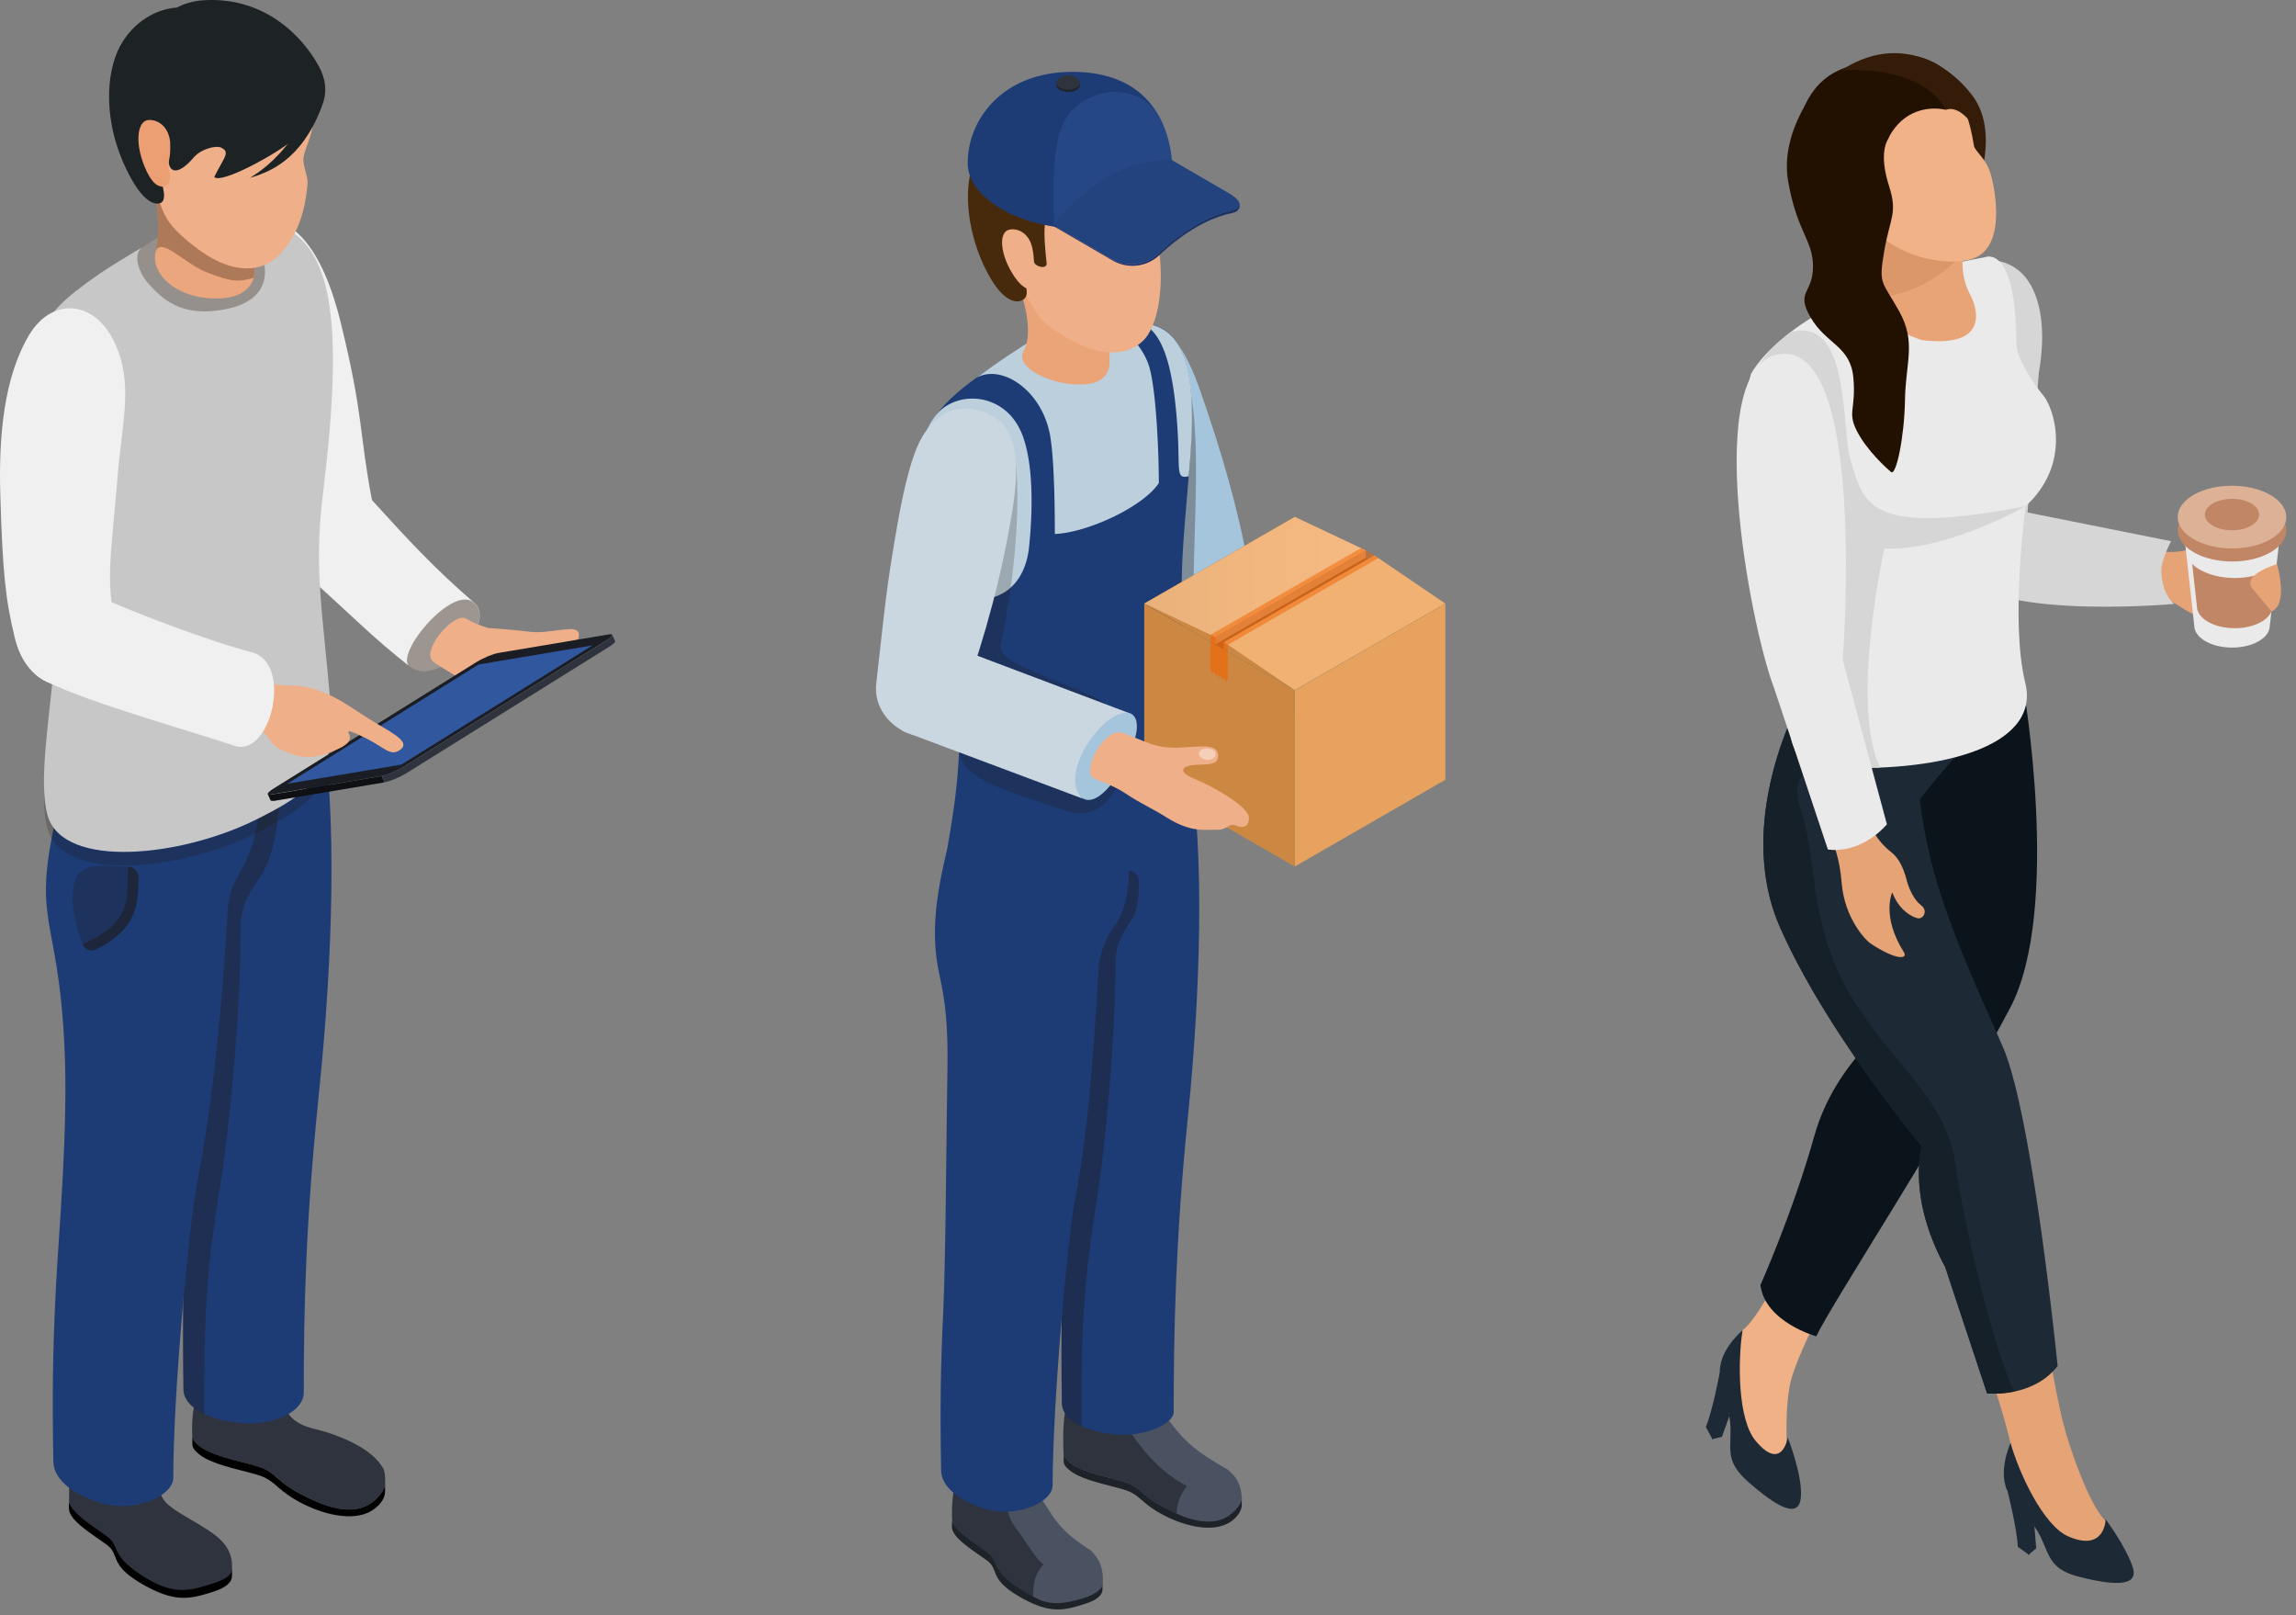 <svg width="155" height="109" fill="none" xmlns="http://www.w3.org/2000/svg"><rect width="100%" height="100%" fill="#808080" stroke="none"/><path d="M136.776 51.383s.401 17.222-5.833 24.461c-3.143 3.653-9.569 14.504-10.137 17.764-.569 3.261.334 7.114-.519 6.948-.852-.167-4.395-4.02-2.657-10.784 0 0 .961-.509 3.008-4.804 1.58-3.32 1.73-10.183 5.282-13.636 0 0 1.095-11.367 2.582-15.637 0 0 4.806-.726 8.257-4.32l.017.008z" fill="#EFB185"/><path d="M128.053 55.722s8.031 16.546 8.365 21.467c.334 4.92 1.972 15.187 2.808 18.623.51 2.093 1.805 5.604 2.783 6.688.894.993 1.153 1.61.786 1.943-.652.593-6.954-.792-6.92-6.421 0 0-.836-3.962-2.507-7.656-1.747-3.862-3.728-7.873-3.126-12.936 0 0-13.488-13.143-9.268-23.977 0 0 3.318 3.128 7.087 2.269h-.008z" fill="#E6A376"/><path d="M135.732 97.387s-.961 2.06-.1 3.444c.852 1.393 1.562 1.693 2.164 2.977.602 1.285.627 2.135 2.658 2.636 2.03.5 3.978.734 3.526-.667-.451-1.401-1.83-3.236-1.83-3.236s-.033 2.235-2.524 1.151c-1.696-.743-3.326-4.287-3.894-6.297v-.008z" fill="#1D2A36"/><path d="M135.531 100.649s.652 2.602.686 3.744l.768.551s-.317-2.527-.225-2.811c0 0-1.112-1.501-1.229-1.484z" fill="#1D2A36"/><path d="M136.602 101.93l.735 1.051.125 1.517-.534.451-.326-3.019zm-18.964-12.149s-1.714 1.41-1.521 3.053c.192 1.643.702 2.243.71 3.678.008 1.434-.318 2.21 1.295 3.594 1.613 1.393 3.268 2.502 3.443 1.026.176-1.468-.877-4.112-.877-4.112s-.376 2.352-2.165.226c-1.22-1.452-1.211-5.396-.885-7.465z" fill="#1D2A36"/><path d="M116.101 92.617s-.493 2.644-.945 3.686l.46.851s.76-2.418.969-2.627c0 0-.376-1.86-.484-1.901v-.009z" fill="#1D2A36"/><path d="M116.535 94.262l.218 1.292-.51 1.418-.669.159.961-2.87z" fill="#1D2A36"/><path d="M126.474 49.03s6.092.968 10.104-2.76c0 0 2.624 15.111-.878 21.758-4.12 7.815-12.017 19.891-13.087 22.16 0 0-3.46-.96-3.769-3.462 0 0 2.189-4.887 3.643-10.074 1.421-5.063 5.516-7.89 6.285-8.615.761-.726-2.298-18.999-2.298-18.999v-.008z" fill="#0B141A"/><path d="M135.272 70.814c-.97-2.352-3.544-7.564-4.805-12.31a32.784 32.784 0 01-.861-4.553c2.44-3.228 6.97-7.681 6.97-7.681-2.006 1.876-5.55 2.476-7.33 2.66-.635.058-4.671.35-7.755-1.61 0 0-4.463 8.115-1.337 15.23 3.125 7.113 9.585 14.82 9.585 14.82s-1.027 3.343 1.572 8.13l2.833 8.54s3.075.334 4.763-1.85c0 0-1.654-16.572-3.627-21.368l-.008-.008z" fill="#1D2A36"/><path d="M121.491 47.32s-4.463 8.115-1.337 15.228c3.125 7.114 9.585 14.82 9.585 14.82s-1.027 3.345 1.572 8.132l2.833 8.54s.819.084 1.847-.125c-1.371-2.694-3.435-11.35-4.003-15.479-.602-4.403-4.714-7.005-7.313-11.7-2.607-4.705-2.006-9-3.084-12.019-1.078-3.019 1.58-3.052 1.58-3.052 7.103-.425 11.073-3.22 12.627-4.604.485-.492.786-.784.786-.784-2.006 1.877-5.549 2.477-7.329 2.66-.635.06-4.672.351-7.756-1.609l-.008-.008z" fill="#152028"/><path d="M131.634 38.318c.694.608 2.775.825 2.775.825 1.571.309 2.048-.917 2.215-1.476l1.019-12.543c.46-2.577.234-5.096-.986-6.505-1.579-1.802-4.897-1.385-5.432 1.918 0 0-1.538 16.08.409 17.789v-.008z" fill="#D6D6D6"/><path d="M151.733 41.981c2.03-.675 2.39-1.368 1.863-1.418-2.908-.283-3.702-1.86-3.702-1.86 1.204.384 2.14-.016 2.457-.291.259-.226.05-.876-.56-.71-.61.168-1.421-.05-1.855-.233-1.27-.542-1.855-.459-2.29-.35-1.195.3-2.039.025-2.039.025-.075-.017-.167-.05-.268-.084l-.593 2.744c.836.267 1.546.56 2.591 1.243 1.98 1.284 4.045 1.06 4.396.942v-.008z" fill="#E6A376"/><path d="M131.725 37.89c-.468-1.843 1.279-3.553 3.184-3.695l11.659 2.327s-.669 1.276-.661 1.968c.017 1.635.869 2.269.869 2.269s-13.981 1.292-15.051-2.877v.008z" fill="#D6D6D6"/><path d="M118.213 25.23s2.716-5.537 15.803-7.872c0 0 2.073-.95 2.114 5.846.009.976 1.095 2.627 1.806 3.478.727.867 1.963 4.587-1.187 7.48 0 0-1.062 7.724-.025 11.927 1.086 4.404-6.076 6.13-13.464 5.671-.911-.05-2.941-.575-2.264-3.753.677-3.186 2.356-8.765.677-14.528-1.689-5.763-4.338-5.27-3.46-8.256v.008z" fill="#EAEAEA"/><path d="M124.9 30.96c-.576-1.885.042-9.691-4.011-8.54-2.315 1.71-2.641 3.327-2.641 3.327-.886 2.986 1.738 1.985 3.427 7.74 1.688 5.763 0 11.342-.677 14.528-.025.117.2 2.569.184 2.677 2.106 1.201 5.749 1.118 5.749 1.118-2.064-4.229.276-14.787.276-14.787 4.195.192 9.544-2.86 9.544-2.86-10.714 2.06-10.915-.126-11.851-3.211v.008z" fill="#D6D6D6"/><path d="M130.951 6.648s-5.072 3.636-4.579 9.574c.067.85 1.73 4.587 3.234 3.953 0 0 6.895-9.324 3.527-13.752-1.998-2.627-6.001-4.512-10.188-.6l8.015.825h-.009z" fill="#341C09"/><path d="M133.406 14.554s-1.772 2.81-.393 5.346c.376.7 1.496 3.636-3.284 3.052 0 0-5.123-1.735-3.903-3.386.819-1.092 1.546-2.61-.568-7.347l8.148 2.327v.008z" fill="#E8A476"/><path d="M125.819 19.566a.72.72 0 00-.167.517c4.521.25 7.095-3.27 7.095-3.27l-6.419-4.22s-.259.234-.643.626c1.579 3.953.903 5.338.142 6.355l-.008-.008z" fill="#DB9669"/><path d="M131.391 5.914s1.295.25 1.864 3.903c.066.4.785.843 1.103 1.827.317.992 1.128 5.045-1.179 5.813-1.671.558-6.067.083-8.073-3.82-2.005-3.911.753-9.7 6.285-7.714v-.009z" fill="#F1B287"/><path d="M131.367 7.414s-5.783-1.618-4.588 9.124l-.076.6c-5.231-2.502-5.499-6.856-5.499-6.856s-.234-6.196 5.55-6.004c0 0 3.936.884 4.613 3.136z" fill="#221101"/><path d="M131.372 7.415s1.253-.676 2.641 2.577c0 0-1.145-9.441-9.786-5.238 0 0 5.44-.517 7.145 2.669v-.008z" fill="#341C09"/><path d="M127.299 14.037s-.944-1.935-2.022-1.15c-.343.25-.677.725.033 1.692.71.96 2.006 1.743 2.908 1.501l-.919-2.043z" fill="#F1B287"/><path d="M122.92 5.58s-2.808 3.16-2.207 6.638c.602 3.477 1.68 3.953 1.68 5.78 0 1.826-1.203 1.65-.15 3.444 1.053 1.801 2.682 1.901 2.875 4.053.192 2.16-.427 2.285.234 3.586.66 1.301 1.98 2.502 2.315 2.777.334.275.894-2.335.936-4.87.041-2.527.777-3.895-.393-5.98-1.162-2.085-1.404-1.76-1.011-4.045.392-2.293.919-2.552.334-4.387-.585-1.834-.343-2.81 0-3.344.334-.525-4.597-3.67-4.597-3.67l-.016.017z" fill="#221101"/><path d="M119.438 24.52s3.326-1.843 4.212 4.237c.886 6.072.117 12.96.117 12.96s1.705 12.168 2.607 14.17c0 0 .301.834 1.262 1.593.343.275.769.692 1.112 2.018.117.45.442 1.218.944 1.601.501.384.125.943-.217.876-.418-.083-1.296-.575-1.73-1.751 0 0-.761 1.584.785 4.045.284.45-.484.583-2.265-.601-.309-.2-1.738-1.693-1.93-4.036-.15-1.794-.501-2.52-1.045-4.004-.543-1.484-4.07-9.19-4.964-16.23-.468-3.652-1.93-13.935 1.112-14.87v-.008z" fill="#E6A376"/><path d="M120.079 23.91c-5.224.843-1.956 18.232-.318 22.51l3.635 10.909s2.081.425 3.987-1.693l-2.984-11.109c.101-1.326 1.505-21.559-4.312-20.625l-.008.009z" fill="#EAEAEA"/><path d="M152.979 34.441c1.279.742 1.287 1.935.017 2.669s-3.343.734-4.622 0c-1.278-.734-1.287-1.935-.016-2.669 1.27-.734 3.343-.734 4.621 0z" fill="#CACACA"/><path d="M147.414 35.785l.719 6.447c0 .375.25.75.752 1.042.994.576 2.607.576 3.602 0 .493-.283.744-.667.744-1.042l.718-6.447h-6.535z" fill="#EAEAEA"/><path d="M148.519 38.455a2.716 2.716 0 01-.527-.4l.318 2.869c0 .375.25.75.752 1.042.994.576 2.607.576 3.602 0 .493-.283.744-.667.744-1.042l.317-2.861a2.785 2.785 0 01-.51.384c-1.295.75-3.393.75-4.696 0v.008z" fill="#C18666"/><path d="M153.264 34.283c1.437.826 1.445 2.169.016 2.994-1.429.826-3.744.826-5.181 0-1.437-.825-1.446-2.168-.017-2.994 1.429-.825 3.744-.825 5.182 0z" fill="#C18666"/><path d="M153.264 33.4c1.437.826 1.445 2.169.016 2.995-1.429.825-3.744.825-5.181 0-1.437-.826-1.446-2.169-.017-2.995 1.429-.825 3.744-.825 5.182 0z" fill="#DDB196"/><path d="M151.977 33.977c.719.417.719 1.084 0 1.501-.71.417-1.872.417-2.59 0-.719-.417-.719-1.084 0-1.501.71-.417 1.872-.417 2.59 0z" fill="#C18666"/><path d="M153.725 38.07s-2.441.71-1.655 1.668c.785.96 1.27 1.51 1.27 1.51s1.153-.175.385-3.178z" fill="#E6A376"/><path d="M82.327 35.59c-.468-.426-1.22-.543-2.064-.243-1.429.517-2.59 2.06-2.599 3.436 0 .718.31 1.435.802 1.885l7.931 7.264c-.493-.45-.802-1.167-.802-1.885 0-1.376 1.17-2.919 2.6-3.436.843-.308 1.595-.191 2.063.242l-7.93-7.264z" fill="#2198A1"/><path d="M88.192 42.62c1.43-.517 2.591.176 2.583 1.552 0 1.376-1.17 3.611-2.6 4.128-1.428.517-2.582-.867-2.573-2.252 0-1.376 1.17-2.919 2.599-3.436l-.009.009z" fill="#1F8F96"/><path d="M83.33 101.966c.468-.859.827-1.534-1.27-2.852-2.032-1.268-3.62-3.078-4.706-3.561-1.086-.484-1.897-.367-3.217-.259-.802.067-1.546-1.109-1.998-.592-.484.559-.342 3.136-.342 3.394 0 .184.125.384.443.634.936.742 3.175 1.051 3.978 1.401.81.351.91.859 2.356 1.61 1.446.751 3.444 1.585 4.756.225z" fill="#2E333D"/><path d="M78.582 101.738c-1.445-.75-1.546-1.259-2.356-1.609-.811-.35-3.042-.66-3.978-1.401-.318-.25-.443-.45-.443-.634v.542c0 .183.125.383.443.625.936.743 3.175 1.051 3.978 1.401.81.351.91.859 2.356 1.61 1.446.751 3.586 1.318 4.756.225.326-.308.493-.625.493-.951v-.533c0 .317-.184.625-.493.942-1.313 1.36-3.31.526-4.756-.225v.008z" fill="#1E2329"/><path d="M72.517 94.418c1.06-.625 3.836.034 4.604 1.126l-.543.793c-1.187.416-2.657-.026-3.493-.368-.836-.341-1.638-.925-.577-1.55h.009z" fill="#BE0A23"/><path d="M82.878 99.188c-1.88-1.11-2.925-1.718-4.42-3.978-.853-1.276-3.01.208-2.215 1.35.794 1.143 1.889 2.67 3.894 3.745 2.014 1.076 3.318-.775 2.741-1.117z" fill="#4A5161"/><path d="M79.438 102.158c0-2.335 2.8-3.453 3.434-2.969.635.484.92 1.068.953 1.877-.017.308-.192.6-.493.9-1.07 1.109-2.59.759-3.894.192z" fill="#4A5161"/><path d="M74.436 106.727c0 .367-.317.2-1.153.467-1.488.475-2.231.875-4.362-.442-1.638-1.009-1.254-1.526-2.106-2.152-.803-.592-2.55-1.334-2.55-2.077v.543c0 .742 1.563 1.659 2.366 2.251.844.626.108 1.193 2.064 2.369 2.148 1.276 3.092 1.026 4.58.55.835-.267 1.153-.609 1.153-.967v-.534h.008v-.008z" fill="#1E2329"/><path d="M73.284 107.695c-1.488.476-2.499.826-4.58-.55-1.888-1.251-1.22-1.735-2.064-2.369-.802-.592-2.365-1.517-2.365-2.251 0-.042-.059-.943.117-1.969.175-1.025.593-1.4 1.621-1.467 1.028-.067 1.772.183 2.725.809 1.003.667 1.17.658 1.98 1.959.452.726.986 1.835 2.775 2.869.602.551.877 2.636-.209 2.978v-.009z" fill="#2E333D"/><path d="M66.012 99.089c1.028-.067 1.772.183 2.725.809.042.025.083.05.117.083.15.1.276.192.393.275.635.501.568.859-.284 1.226-1.087.476-2.173-.083-3.302-.775-.66-.401-.96-.818-.919-1.11.25-.333.652-.475 1.262-.517l.008.009z" fill="#BE0A23"/><path d="M68.744 100.365c-1.145.425-.87 1.852-.15 2.786.718.934 1.378 2.168 1.846 2.418.468.25 4.087-.283 3.134-.959-.92-.659-1.412-.917-2.223-1.901-.744-.909-1.463-2.778-2.607-2.344z" fill="#4A5161"/><path d="M70.636 105.351c.694-.8 2.232-1.142 3-.708.602.55.895 1.292.803 2.285-.025.3-.493.667-1.153.884-1.212.392-2.432.65-3.544-.075 0-1.318.31-1.71.894-2.386z" fill="#4A5161"/><path d="M77.063 21.86c-2.615.158-3.401 2.243-3.217 4.086.184 1.843 1.153 4.545 1.78 6.305 1.078 3.036.802 4.028 2.181 7.372 1.128 2.728 7.053 2.894 6.619-.35-.435-3.244-1.555-7.464-2.85-11.284-.785-2.31-1.897-6.271-4.513-6.113v-.017z" fill="#A5C5DC"/><path d="M80.579 53.46c.86 7.624.066 17.565-.41 22.185-.802 7.915-.936 14.261-.936 19.682 0 .676-1.763 1.66-3.903 1.485-1.88-.159-3.627-.892-3.643-2.118-.076-4.379.016-10.434.192-14.103.175-3.661.96-8.949.785-12.444-.175-3.494 0-10.274 0-10.274l7.915-4.412z" fill="#1D3C75"/><path opacity=".3" d="M74.996 59.166c-.535.292-1.229 3.52-2.407 3.937 0 0 0 3.569.075 5.054.175 3.486-.61 8.773-.786 12.443-.175 3.67-.275 9.724-.192 14.103.008.667.535 1.192 1.32 1.56 0-5.422.017-9.008 1.003-15.013.527-3.202 1.254-10.308 1.304-16.271.008-1.268.46-2.002 1.17-3.044.284-.417.468-1.651.376-2.577-.042-.45-.518-.717-.936-.534-.2.084-.426.159-.92.35h-.007v-.008z" fill="#211002"/><path d="M76.127 57.481c.259 2.035-.076 3.87-.886 5.013-.61.859-1.02 1.843-1.078 2.894-.452 7.84-.911 12.118-1.571 15.479-.544 2.777-1.53 13.96-1.53 19.382 0 1.117-2.348 2.201-4.454 1.609-1.655-.467-3.059-1.426-3.076-2.61-.075-4.379-.033-7.023.143-10.684.175-3.66.217-12.793.284-16.304.117-6.255-.928-6.055-.836-9.7.033-1.45.292-3.077.827-5.279l12.177.192v.008z" fill="#1D3C75"/><path opacity=".3" d="M78.458 23.112c-1.011-.36-2.081-.66-3.076-.776-1.27.75-1.67 2.243-1.537 3.611.184 1.843 1.153 4.545 1.78 6.305 1.078 3.036.802 4.028 2.181 7.356.134.409.368.784.669 1.067l2.39 2.194c-1.087-3.286 1.554-18.356-2.407-19.75v-.007z" fill="#211002"/><path d="M79.784 38.923c.117-6.514 2.214-15.52-1.747-16.922-1.997-.709-4.229-1.2-5.666-.434a65.27 65.27 0 00-4.128 2.377c-4.045 2.56-5.892 4.12-6.36 7.431-.468 3.311 1.52 5.454 2.482 11.943 1.161 7.864-.451 13.26-.51 14.762-.142 4.044 11.424 2.543 15.611-1.802.86-.892 1.22-2.21 1.087-3.436-.285-2.702-.853-9.049-.77-13.92z" fill="#1D3C75"/><path d="M72.632 21.452c-.535.192-1.53.625-2.933 1.493a53.7 53.7 0 00-3.77 2.552c1.647-.95 4.413.792 4.965 3.911.309 1.777.317 5.613.317 6.63 2.182-.083 5.959-1.826 7.02-3.436 0-2.226-.192-6.421-.668-7.914-.627-1.968-3.067-3.92-4.922-3.236h-.009z" fill="#BCCFDC"/><path d="M80.246 32.142c.443-4.812.46-9.19-2.215-10.133a20.426 20.426 0 00-1.68-.509c1.095.45 2.7.609 3.135 7.364.192 2.91-.15 3.478.76 3.278zm-11.366-3.1c-1.186-2.586-4.412-2.744-5.774-.926-.426.567-.903 1.518-1.137 2.802-.418 2.344.184 3.753.619 5.213.434 1.46 1.028 3.686 2.39 4.103 2.34.717 4.203-.65 4.488-3.27.209-1.934.417-5.754-.577-7.922h-.008z" fill="#BCCFDC"/><path opacity=".2" d="M73.734 46.966c-3.853-1.651-6.427-2.41-6.184-3.461.501-2.152 1.512-8.24.986-12.677l-2.173 1.86s-1.613 14.044-1.613 17.83c0 2.186 3.552 2.92 7.237 4.212 3.886 1.36 5.675-6.08 1.739-7.764h.008z" fill="#211002"/><path d="M75.467 23.085l-6.803-3.937c.702 1.527.986 3.578.46 4.487-.652 1.126 1.53 2.127 3.167 2.285 1.897.184 2.658-.467 2.616-1.61-.05-1.484.175-1.325.56-1.225z" fill="#EBA378"/><path d="M67.293 10.092c-2.207 2.944-1.129 6.589 1.295 9.04 1.596 1.619.727 2.17 3.61 3.77 2.883 1.602 4.521.71 5.19-.15.643-.867 1.136-2.694.928-5.296-.034-.425-.251-.642-.243-1.109 0-.517.26-1.276.26-1.835-.034-3.21-.686-4.011-2.917-5.254-2.917-1.626-5.934-2.093-8.123.834z" fill="#EFAF89"/><path d="M78.164 10.551c1.237 1.618 1.471 3.828-2.298 4.337-3.769.509-5.114-1.176-7.12-3.336-2.006-2.16 0-3.62 1.663-3.987 3.627-.8 6.385 1.185 7.764 2.986h-.009z" fill="#331D08"/><path d="M71.612 14.204l-2.808-5.938c-1.304.292-2.566 1.309-3.143 2.919-.627 1.718-.342 4.695 1.003 7.23 1.045 1.977 1.998 2.135 2.465 1.768.736-.583-.96-2.969-.852-3.861.167-1.36 1.463.876 1.504 1.284.042.409.92.6.878.159-.15-1.393-.502-4.32.961-3.553l-.008-.008z" fill="#47290C"/><path d="M69.699 16.775c-.218-1.067-1.003-1.393-1.563-1.276-.744.15-.644 1.71.35 3.178.586.867 1.054.884 1.254.892.2.008.46-.234.326-.6-.159-.434-.317-.643-.284-1.11.025-.3.008-.65-.083-1.092v.008z" fill="#EFAF89"/><path d="M79.16 11.836c-.009-3.91-1.98-6.988-6.761-6.988-4.78 0-7.07 3.286-7.07 6.13-.025 1.1.744 2.251 2.29 3.135 2.841 1.635 7.212 1.768 9.77.292 1.186-.684 1.77-1.593 1.78-2.527v-.033h-.01v-.009z" fill="#1D3C75"/><path d="M73.09 6.858c-1.938 1.209-2.055 3.67-1.93 8.431l1.145.125c1.872.1 3.727-.225 5.073-1.009 1.187-.684 1.772-1.593 1.78-2.527v-.033c0-1.535-.3-2.852-.894-3.962-.911-1.618-3.142-2.285-5.165-1.017h-.008v-.008z" fill="#305396" opacity=".5"/><path d="M79.108 10.792c-1.228-.034-2.766.25-4.112 1.026-1.345.775-2.682 1.918-3.902 3.369l3.953 2.302a2.669 2.669 0 003.167-.376c.836-.784 1.697-1.442 2.557-1.934.828-.476 1.655-.818 2.466-.993.493-.108.827-.517-.368-1.2-1.187-.685-3.76-2.186-3.76-2.186v-.008z" fill="#22437D"/><path d="M83.663 13.695c.083.259-.142.417-.435.484l-.3.075c-.71.192-1.43.5-2.157.918a13.26 13.26 0 00-2.373 1.767s-.167.159-.184.167a2.668 2.668 0 01-3.167.376l-3.953-2.302.067.1 3.96 2.302a2.655 2.655 0 003.16-.376c.81-.758 1.646-1.392 2.49-1.876a8.541 8.541 0 012.131-.892h.025c.1-.026.201-.05.31-.075.3-.067.551-.326.434-.66h-.008v-.008z" fill="#1B3267"/><path d="M72.114 6.05c-.434 0-.794-.2-.794-.46 0-.258.351-.508.794-.508.443 0 .794.259.794.509s-.35.458-.794.458z" fill="#2E333D"/><path d="M72.114 6.049c-.434 0-.794-.2-.794-.46v.151c0 .25.351.459.794.459.443 0 .794-.2.794-.459v-.15c0 .25-.35.459-.794.459z" fill="#1E2329"/><path d="M87.41 46.589v11.893l10.162-5.855V40.734L87.41 46.59z" fill="#E6A25E"/><path d="M77.246 40.734v11.893l10.162 5.855V46.589l-10.162-5.855z" fill="#CC8842"/><path d="M87.408 34.879l-10.162 5.855 10.162 5.854 10.163-5.855-10.163-5.854z" fill="#9C6237"/><path d="M82.617 43.828l4.789 2.76-4.789-3.252v.492zm-.574-.333l-4.797-2.76 4.797 2.268v.492z" fill="#CC8842"/><path d="M82.617 43.335l4.789 3.253 10.162-5.855-4.788-3.252-10.163 5.854z" fill="#F0B173"/><path d="M92.205 37.64l-10.162 5.855v-.492l10.162-5.855v.492z" fill="#D2A06F"/><path d="M82.043 43.002l10.162-5.855-4.797-2.268-10.162 5.855 4.797 2.268z" fill="url(#paint0_linear_979_18458)"/><path opacity=".6" d="M82.889 43.52v2.36l-.117.141-.117-.275-.117.142-.117-.275-.117.141-.117-.283-.117.142-.117-.276-.117.142-.117-.275v-2.36l.326.158.576.334.268.183z" fill="#F26300"/><path d="M81.719 42.843l10.162-5.855.326.159.577.333.267.184-10.162 5.854-.268-.183-.576-.334-.326-.158z" fill="#F26300" opacity=".5"/><path d="M66.875 27.997c-2.516-1.201-4.17.333-4.948 2.143-.777 1.81-1.278 4.829-1.604 6.78-.569 3.378-.727 5.396-1.17 9.216-.36 3.12 4.229 5.154 5.499 1.91C65.93 44.802 67.3 40.23 68.07 36.01c.468-2.552 1.32-6.805-1.195-8.006v-.008z" fill="#CAD7E0"/><path d="M63.04 43.126c-.292-.108-.676 0-1.086.359-.936.809-1.696 2.585-1.696 3.97 0 .925.342 1.76.844 1.951l12.11 4.537c-.51-.192-.276-.784-.276-1.71 0-1.376 1.387-2.627 2.314-3.436.418-.358.794-.742 1.095-.625l-13.304-5.03v-.016z" fill="#CAD7E0"/><path d="M75.072 48.437c-1.128.734-2.223 2.369-2.44 3.662-.226 1.292.393 2.385 1.521 1.66 1.128-.735 2.332-3.02 2.557-4.304.226-1.293-.51-1.743-1.63-1.01l-.008-.008z" fill="#A5C5DC"/><path d="M75.842 49.482c.568.208 1.145.467 1.805.709.652.241 1.37.308 2.164.258 1.396-.092 2.424-.225 2.424.55 0 .576-.435.584-1.488.618-.877.033-1.379.433-.1.95 1.279.526 3.669 1.885 3.669 2.627 0 .743-.543.66-.953.5-.418-.166-.46.334-1.262.31-.802-.026-1.705.208-3.401-.868-.853-.542-1.705-.909-2.7-1.576-1.002-.667-1.905-.842-2.248-1.093-.676-.508.794-3.469 2.107-2.994h-.017v.009z" fill="#EFAF89"/><path opacity=".4" d="M82.062 50.84c.067.55-1.02.6-1.12.05-.084-.467 1.061-.492 1.12-.05z" fill="#fff"/><path d="M20.778 38.868c3.351 3.044 4.396 4.154 6.878 6.113 1.956 1.552 5.934-2.927 4.38-4.278-2.692-2.327-4.547-4.329-6.912-6.939-2.641-2.91-6.05 3.545-4.338 5.096h-.008v.008z" fill="#F0F0F0"/><path opacity=".4" d="M27.648 44.99c1.956 1.55 5.934-2.928 4.38-4.28-1.396-1.392-5.441 3.454-4.38 4.28z" fill="#211002"/><path d="M14.427 15.023c4.713-1.75 7.187 1.068 8.59 6.806 1.547 6.313 1.213 7.314 2.099 11.95.877 4.58-4.923 4.938-6.31 2.244-1.47-2.86-7.396-19.882-4.388-21h.009z" fill="#F0F0F0"/><path d="M38.45 42.468c-.743 0-1.788.292-2.69.167-.986-.133-2.783-.25-2.783-.25s-.744-.183-1.538-.642-3.15 2.277-2.148 2.952c.995.676 1.363.793 2.131 1.376.77.593 2.207.793 3.235.876 1.02.075 1.796-2.819 1.796-2.819l2.574-.984c.092-.317.16-.692-.585-.692v.017h.009z" fill="#EFAF89"/><path d="M20.322 100.843c-1.563-.817-1.68-1.368-2.549-1.751-.878-.384-3.284-.71-4.312-1.51-.335-.275-.477-.492-.477-.684v.584c0 .2.134.409.477.684 1.01.8 3.434 1.134 4.312 1.51.878.383.986.925 2.549 1.751 1.563.817 3.886 1.434 5.14.25.359-.325.534-.675.534-1.034v-.575c0 .35-.2.675-.534 1.017-1.413 1.468-3.577.576-5.14-.25v.008z" fill="#000"/><path d="M26.005 100.077c0-.859-.117-.967-.276-1.192-.886-1.318-3.159-2.085-3.97-2.31-.81-.226-2.164-.367-2.682-1.902-.518-1.543-5.508-.892-5.808-.283-.301.6-.326 1.926-.285 2.527 0 .2.134.417.477.683 1.011.801 3.435 1.135 4.312 1.51.878.384.986.926 2.549 1.751 1.563.818 3.727 1.71 5.14.251.334-.351.526-.676.535-1.018h.008v-.017z" fill="#2E333D"/><path d="M15.663 105.804c0 .392-.351.217-1.254.509-1.604.517-2.415.951-4.722-.484-1.771-1.092-1.362-1.651-2.273-2.335-.869-.651-2.758-1.451-2.758-2.252v.584c0 .801 1.688 1.793 2.558 2.435.91.676.117 1.293 2.24 2.561 2.322 1.384 3.35 1.109 4.955.6.903-.292 1.245-.659 1.254-1.051v-.584.017z" fill="#000"/><path d="M14.417 106.853c-1.605.508-2.708.9-4.956-.601-2.047-1.359-1.32-1.876-2.24-2.56-.869-.651-2.565-1.643-2.557-2.444 0-.041 0-2.035.017-2.076.117-.5.86-.768 2.223-.684 1.354.083 1.47.083 2.49.759 1.087.717 1.195 1.109 1.58 1.851.36.676 1.58 1.218 3.008 2.127 1.02.65 1.797 1.409 1.672 2.76-.025.326-.518.643-1.237.868z" fill="#2E333D"/><path d="M21.97 50.406c.928 8.198.059 18.615-.46 23.594-.869 8.515-1.002 14.161-1.002 19.99 0 1.218-1.897 2.244-4.195 2.052-2.023-.166-3.903-.959-3.92-2.276-.084-4.704.017-10.509.209-14.445.192-3.937 1.036-9.624.852-13.377-.192-3.745 0-11.06 0-11.06l8.525-4.47-.009-.008z" fill="#1D3C75"/><g opacity=".3" fill="#211002"><path d="M13.368 53.616c-.025 2.377-.034 10.3.067 12.318.192 3.745-.66 9.433-.853 13.378-.192 3.936-.292 9.74-.209 14.444.009.718.577 1.285 1.413 1.677 0-5.822.017-8.982 1.078-15.43.568-3.444 1.354-11.083 1.395-17.496.009-1.36.494-2.152 1.262-3.27.435-.642 1.338-2.226 1.338-6.163-1.973 0-2.641.476-5.5.559h.009v-.017z"/><path opacity=".2" d="M13.368 53.616c-.025 2.377-.034 10.3.067 12.318.192 3.745-.66 9.433-.853 13.378-.192 3.936-.292 9.74-.209 14.444.009.718.577 1.285 1.413 1.677 0-5.822.017-8.982 1.078-15.43.568-3.444 1.354-11.083 1.395-17.496.009-1.36.494-2.152 1.262-3.27.435-.642 1.338-2.226 1.338-6.163-1.973 0-2.641.476-5.5.559h.009v-.017z"/></g><path d="M17.365 52.523c.318 2.477-.117 4.604-1.236 6.48-.418.71-.694 1.493-.753 2.327-.526 9.024-1.295 14.545-2.03 18.282-.585 2.977-1.647 14.303-1.647 20.124 0 1.201-2.532 2.368-4.788 1.734-1.78-.5-3.285-1.534-3.31-2.81-.083-4.704-.033-7.548.159-11.492.192-3.937.86-10.95.593-16.489-.434-9.39-2.365-8.156-.35-16.463l13.346-1.693h.016z" fill="#1D3C75"/><path opacity=".5" d="M5.608 63.767a.637.637 0 00.869.317c2.808-1.418 2.841-3.06 2.875-4.787v-.075a.717.717 0 00-.677-.726H8.65c-.017.267-.017.526-.025.792-.034 1.743-.076 3.12-3.05 4.42l.024.067.009-.008z" fill="#211002"/><path opacity=".2" d="M5.332 58.94c.71-.726 1.688-.451 3.326-.451-.016.275-.016.534-.025.792-.033 1.743-.075 3.12-3.05 4.42-.744-1.693-.961-4.045-.25-4.77v.008z" fill="#211002"/><path d="M3.793 43.52c.3-3.445-.008-6.389-.978-13.937-.877-6.847-.61-7.98 3.836-11.058 1.153-.793 3.41-2.135 5.014-3.011 1.948-1.06 5.441-1.66 7.998.083 2.842 1.944 3.494 6.756 2.123 17.856-.61 4.98.017 7.973.493 13.686.067.784.26 2.944-.226 4.078-.71 1.668-1.696 2.594-4.88 4.154-4.99 2.451-12.862 3.302-13.948-.3-.669-2.227.117-6.514.568-11.568v.017z" fill="#C7C7C7"/><path opacity=".2" d="M17.173 55.39c-4.99 2.451-12.862 3.302-13.948-.301-.159-.517-.226-1.16-.25-1.885-.026 1.118.033 2.06.25 2.786 1.078 3.602 8.959 2.752 13.948.3 3.176-1.56 4.162-2.485 4.88-4.153.31-.718.351-1.852.31-2.778-.017.693-.1 1.385-.31 1.877-.71 1.668-1.696 2.594-4.88 4.153z" fill="#211002"/><path opacity=".3" d="M17.584 16.956c.485 1.142.786 3.269-2.315 3.903-3.067.625-4.345-.743-5.206-1.668-.719-.784-1.179-2.118-.368-2.569.819-.459 2.858-1.576 3.401-1.868.535-.284 3.66.258 4.488 2.202z" fill="#211002"/><path d="M17.87 16.537L9.921 11.75c.819 1.268.886 4.02.585 5.262-.334 1.41 1.237 2.92 3.518 3.111 2.223.184 3.234-.692 3.184-2.085-.067-1.801.21-1.61.66-1.492v-.009z" fill="#EBA67D"/><path opacity=".3" d="M17.207 18.033c-.067-1.802.209-1.61.66-1.493L9.96 11.77s0 .033.008.058c.777 1.293.828 3.978.535 5.187.31-1.117 1.947.776 3.443 1.36 1.613.625 2.081.692 3.168.375.067-.217.092-.459.083-.717 0 0 .009 0 0 0h.009z" fill="#211002"/><path d="M10.016 2.213c-2.833 2.777-2.273 6.839-.092 9.84 1.438 1.986.41 2.436 3.235 4.604 2.816 2.169 4.696 1.493 5.557.684.82-.817 1.847-2.193 2.048-5.004.033-.458-.351-1.209-.276-1.7.083-.551.485-1.31.576-1.92.494-3.418-.075-4.386-2.248-6.07-2.841-2.202-5.975-3.195-8.783-.434h-.017z" fill="#EFAF89"/><path d="M21.519 4.463C20.349 2.32 17.733-.24 13.747.018c-.602.033-1.262.2-1.805.492-1.438.1-2.942.976-3.828 2.586-.944 1.734-1.245 5.137.585 8.665 1.111 2.143 1.897 2.018 2.106 1.951.97-.3-1.011-3.794-.752-4.72.393-1.41 1.395.183 1.32 1.526-.075 1.343.744 1.243 1.688.125.519-.609 1.555-.859 1.898-.667.601.317.158.642-.494 1.968.218.267 1.396-.192 2.366-.684 5.173-2.618 5.74-4.87 4.688-6.797z" fill="#1D2225"/><path d="M19.716 9.318c-1.187 1.66-2.323 2.351-2.833 2.685 1.212-.375 3.435-1.11 4.839-4.804l-2.006 2.119z" fill="#1D2225"/><path d="M11.496 9.71c-.058-1.168-.844-1.652-1.462-1.61-.82.042-.961 1.71-.142 3.444.484 1.018.852 1.01 1.06 1.06.21.033.502-.142.527-.567.026-.46-.192-.66-.083-1.143.075-.317.117-.692.092-1.176h.008V9.71z" fill="#EB9F72"/><path d="M41.09 42.819l-7.454 1.25c-.368.068-1.02.334-1.463.61l-13.73 8.556c-.435.276-.502.45-.134.384l7.455-1.25c.367-.068 1.01-.334 1.462-.61l13.73-8.556c.435-.276.502-.45.134-.384z" fill="#1A1E24"/><path d="M40.003 43.555L27.1 51.603l-7.706 1.292 12.912-8.048 7.697-1.292z" fill="#31579E"/><path d="M25.767 52.375l-7.455 1.251c-.134.025-.217.008-.234-.025l.192.425s.092.042.234.025l7.455-1.25-.192-.426z" fill="#0E1014"/><path d="M41.333 42.844c.026.066-.1.192-.376.367l-13.73 8.556.192.426 13.73-8.557c.276-.175.402-.3.377-.367l-.193-.425z" fill="#2E333D"/><path d="M25.966 52.792l-.193-.425c.368-.067 1.012-.334 1.463-.61l.192.426c-.434.275-1.095.55-1.462.609z" fill="#2E333D"/><path d="M25.365 48.791c-1.454-.825-3.435-2.593-5.775-2.518-.902.025-2.424-.4-3.928-.668l-1.53 2.528c2.299.333 1.664.383 2.825.783 1.162.392 1.104 1.21 1.931 1.635 1.655.842 2.624.609 4.003-.033 1.237-.584.493-1.06.644-1.151.066-.042.267.033.768.267 1.63.717 1.981 1.468 2.683.992.702-.475-.167-.992-1.613-1.826h-.008v-.009z" fill="#EFAF89"/><path d="M7.999 23.753c-1.27-3.553-4.421-3.845-6.034-1.143C.268 25.454-.091 29.424.018 33.318c.159 5.471.376 7.231.978 9.716 1.337 5.571 8.123 3.178 7.02-.208-1.02-3.161-.485-5.521-.084-10.584.267-3.402.986-5.912.075-8.49 0 0-.008 0 0 0H8z" fill="#F0F0F0"/><path d="M5.882 39.883c2.566 1.276 8.374 3.436 11.132 4.145 2.775.717 1.279 7.122-1.178 6.305-3.418-1.143-9.578-2.82-12.711-4.337-3.644-1.777.618-7.173 2.757-6.113z" fill="#F0F0F0"/><defs><linearGradient id="paint0_linear_979_18458" x1="92.205" y1="38.94" x2="77.246" y2="38.94" gradientUnits="userSpaceOnUse"><stop stop-color="#F5BA81"/><stop offset=".58" stop-color="#F0B67E"/><stop offset="1" stop-color="#E9B17B"/></linearGradient></defs></svg>